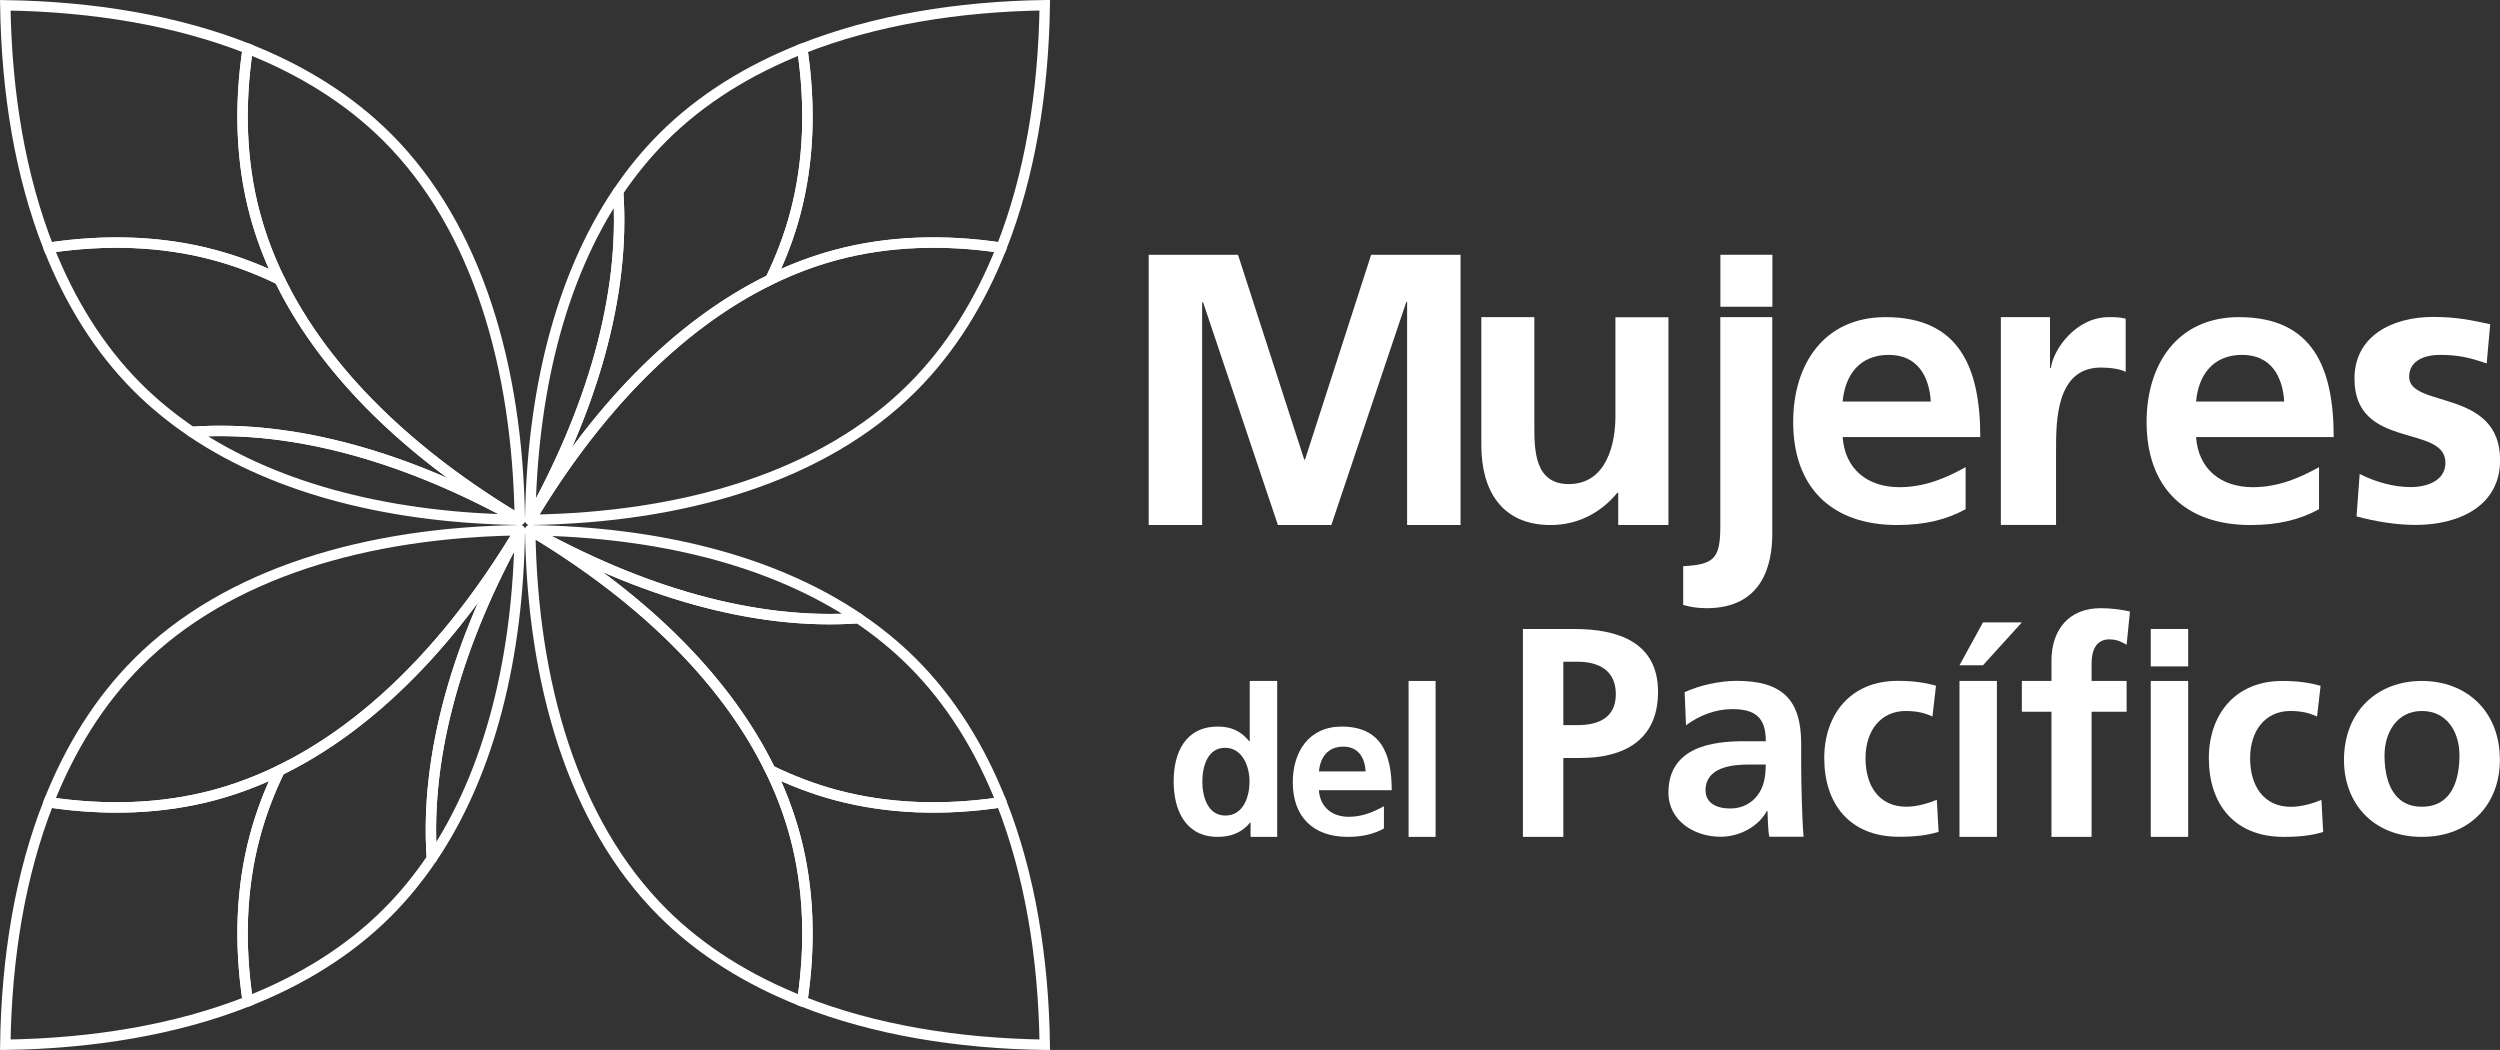 <?xml version="1.0" encoding="UTF-8"?> <svg xmlns="http://www.w3.org/2000/svg" xmlns:xlink="http://www.w3.org/1999/xlink" version="1.1" id="Capa_1" x="0px" y="0px" viewBox="0 0 240.51 101.01" style="enable-background:new 0 0 240.51 101.01;" xml:space="preserve"><rect x="0" y="0" width="240.51" height="101.01" fill="#333333" stroke="none"/> <style type="text/css"> .st0{fill:#FFFFFF;} .st1{fill:none;stroke:#FFFFFF;stroke-linecap:round;stroke-linejoin:round;stroke-miterlimit:10;} .st2{fill:none;stroke:#FFFFFF;stroke-linecap:round;stroke-miterlimit:10;} </style> <g> <polygon class="st0" points="110.51,24.51 119.1,24.51 125.47,44.21 125.55,44.21 131.91,24.51 140.51,24.51 140.51,50.51 135.37,50.51 135.37,29.05 135.29,29.05 128.08,50.51 122.94,50.51 115.73,29.05 115.65,29.13 115.65,50.51 110.51,50.51 "></polygon> <path class="st0" d="M160.51,50.51h-4.83V47.4h-0.08c-1.56,1.9-3.77,3.11-6.43,3.11c-4.64,0-6.66-3.26-6.66-7.67V30.51h5.1v10.44 c0,2.39,0.04,5.62,3.31,5.62c3.69,0,4.49-3.98,4.49-6.49v-9.56h5.1V50.51z"></path> <path class="st0" d="M161.93,54.47c2.93-0.16,3.57-0.7,3.57-3.8V30.51h5v20.86c0,2.83-0.86,7.14-6.31,7.14 c-0.9,0-1.57-0.12-2.26-0.31V54.47z"></path> <rect x="165.51" y="24.51" class="st0" width="5" height="5"></rect> <path class="st0" d="M189.09,48.99c-1.82,1-3.91,1.52-6.58,1.52c-6.32,0-10-3.64-10-9.91c0-5.53,2.94-10.09,8.89-10.09 c7.1,0,9.11,4.86,9.11,11.54h-13.24c0.22,3.08,2.38,4.82,5.47,4.82c2.42,0,4.5-0.89,6.36-1.93V48.99z M185.75,38.63 c-0.15-2.41-1.26-4.49-4.05-4.49c-2.79,0-4.2,1.93-4.43,4.49H185.75z"></path> <path class="st0" d="M192.51,30.51h4.71v4.9h0.08c0.24-1.82,2.42-4.9,5.58-4.9c0.52,0,1.07,0,1.62,0.15v5.12 c-0.48-0.27-1.43-0.42-2.38-0.42c-4.32,0-4.32,5.16-4.32,7.97v7.17h-5.31V30.51z"></path> <path class="st0" d="M239.23,34.96c-1.54-0.52-2.66-0.82-4.5-0.82c-1.35,0-2.96,0.48-2.96,2.11c0,3.04,8.75,1.11,8.75,8.02 c0,4.45-4.02,6.23-8.11,6.23c-1.91,0-3.87-0.33-5.7-0.82l0.3-4.08c1.58,0.78,3.23,1.26,4.95,1.26c1.28,0,3.3-0.48,3.3-2.34 c0-3.75-8.75-1.19-8.75-8.09c0-4.12,3.64-5.94,7.58-5.94c2.37,0,3.9,0.37,5.48,0.7L239.23,34.96z"></path> <path class="st0" d="M223.09,48.99c-1.82,1-3.91,1.52-6.58,1.52c-6.32,0-10-3.64-10-9.91c0-5.53,2.94-10.09,8.89-10.09 c7.1,0,9.11,4.86,9.11,11.54h-13.24c0.22,3.08,2.38,4.82,5.47,4.82c2.42,0,4.5-0.89,6.36-1.93V48.99z M219.75,38.63 c-0.15-2.41-1.26-4.49-4.05-4.49c-2.79,0-4.2,1.93-4.43,4.49H219.75z"></path> <path class="st0" d="M120.31,79.13h-0.04c-0.79,0.98-1.87,1.38-3.11,1.38c-3.11,0-4.25-2.56-4.25-5.33c0-2.8,1.14-5.28,4.25-5.28 c1.32,0,2.24,0.45,3.03,1.42h0.04v-5.81h2.64v15h-2.56V79.13z M117.89,78.46c1.75,0,2.32-1.85,2.32-3.29 c0-1.42-0.67-3.23-2.36-3.23c-1.71,0-2.18,1.87-2.18,3.23C115.66,76.57,116.15,78.46,117.89,78.46"></path> <path class="st0" d="M133.15,79.7c-0.96,0.53-2.07,0.81-3.48,0.81c-3.35,0-5.3-1.93-5.3-5.26c0-2.93,1.56-5.35,4.7-5.35 c3.76,0,4.82,2.58,4.82,6.12h-7.01c0.12,1.63,1.26,2.56,2.89,2.56c1.28,0,2.38-0.47,3.37-1.02V79.7z M131.38,74.21 c-0.08-1.28-0.67-2.38-2.15-2.38c-1.48,0-2.22,1.02-2.34,2.38H131.38z"></path> <rect x="135.51" y="65.51" class="st0" width="2.6" height="15"></rect> <path class="st0" d="M146.51,60.51h4.92c4.22,0,8.08,1.26,8.08,6.05c0,4.67-3.31,6.36-7.47,6.36h-1.64v7.59h-3.89V60.51z M150.4,69.76h1.36c1.95,0,3.69-0.66,3.69-2.98c0-2.32-1.69-3.12-3.69-3.12h-1.36V69.76z"></path> <path class="st0" d="M162.07,66.59c1.45-0.67,3.41-1.09,5-1.09c4.39,0,6.21,1.81,6.21,6.04v1.84c0,1.45,0.03,2.53,0.06,3.59 c0.03,1.09,0.08,2.42,0.17,3.53h-3.3c-0.14-0.75-0.14-2.03-0.17-2.48h-0.06c-0.87,1.59-2.74,2.48-4.44,2.48 c-2.54,0-5.03-1.53-5.03-4.26c0-2.14,1.04-3.4,2.46-4.09c1.43-0.7,3.27-0.84,4.84-0.84h2.07c0-2.31-1.04-3.09-3.24-3.09 c-1.59,0-3.19,0.61-4.44,1.56L162.07,66.59z M166.46,77.78c1.15,0,2.04-0.5,2.63-1.28c0.62-0.81,0.78-1.84,0.78-2.95h-1.62 c-1.68,0-4.17,0.28-4.17,2.48C164.08,77.25,165.12,77.78,166.46,77.78"></path> <path class="st0" d="M185.91,68.93c-0.68-0.31-1.42-0.53-2.58-0.53c-2.35,0-3.86,1.84-3.86,4.54c0,2.64,1.28,4.67,3.94,4.67 c1.08,0,2.27-0.39,2.92-0.67l0.17,3.09c-1.11,0.33-2.24,0.47-3.8,0.47c-4.79,0-7.2-3.2-7.2-7.57c0-4.15,2.49-7.43,7.06-7.43 c1.53,0,2.64,0.17,3.69,0.47L185.91,68.93z"></path> <path class="st0" d="M190.77,59.88h3.74L190.77,64h-2.26L190.77,59.88z M188.51,65.51h3.6v15h-3.6V65.51z"></path> <path class="st0" d="M197.36,68.47h-2.85v-2.96h2.85v-1.95c0-2.97,1.67-5.05,4.73-5.05c0.98,0,2.07,0.14,2.82,0.32l-0.32,3.2 c-0.35-0.2-0.84-0.52-1.67-0.52c-1.3,0-1.7,1.13-1.7,2.28v1.72h3.37v2.96h-3.37v12.04h-3.86V68.47z"></path> <path class="st0" d="M206.91,60.51h3.6v3.6h-3.6V60.51z M206.91,65.51h3.6v15h-3.6V65.51z"></path> <path class="st0" d="M222.91,68.93c-0.68-0.31-1.42-0.53-2.58-0.53c-2.35,0-3.86,1.84-3.86,4.54c0,2.64,1.28,4.68,3.94,4.68 c1.08,0,2.27-0.39,2.92-0.67l0.17,3.09c-1.11,0.33-2.24,0.47-3.8,0.47c-4.79,0-7.2-3.2-7.2-7.57c0-4.15,2.49-7.43,7.06-7.43 c1.53,0,2.64,0.17,3.69,0.47L222.91,68.93z"></path> <path class="st0" d="M232.99,65.51c4.26,0,7.51,2.87,7.51,7.6c0,4.12-2.75,7.4-7.51,7.4c-4.73,0-7.49-3.28-7.49-7.4 C225.51,68.37,228.76,65.51,232.99,65.51 M232.99,77.61c2.87,0,3.62-2.56,3.62-4.95c0-2.2-1.17-4.26-3.62-4.26 c-2.42,0-3.59,2.12-3.59,4.26C229.4,75.02,230.15,77.61,232.99,77.61"></path> <path class="st1" d="M77.18,4.68c-5.17,2.04-9.75,4.86-13.44,8.56c-1.58,1.58-3,3.33-4.27,5.21c0.71,10.11-2.61,21.09-8.46,31.56 C57.16,39.7,65,31.35,74.11,26.9c0.99-2.04,1.8-4.14,2.38-6.31C77.84,15.55,78,10.17,77.18,4.68z"></path> <path class="st2" d="M74.12,26.89c2.04-0.99,4.14-1.79,6.3-2.37c5.05-1.35,10.42-1.51,15.92-0.69c2.73-6.92,4.05-14.92,4.17-23.33 C92.1,0.63,84.1,1.95,77.18,4.68c0.82,5.5,0.66,10.87-0.69,15.92C75.91,22.76,75.11,24.86,74.12,26.89z"></path> <path class="st1" d="M51.01,50.01c14.69-0.21,28.12-4.08,36.77-12.73c3.7-3.7,6.52-8.27,8.56-13.44 c-5.5-0.82-10.87-0.66-15.92,0.69C68.6,27.69,58.53,37.4,51.01,50.01z"></path> <path class="st1" d="M51.01,50.01c0.17-12,2.79-23.17,8.46-31.57C60.18,28.55,56.86,39.53,51.01,50.01z"></path> <path class="st1" d="M4.68,23.84c2.04,5.17,4.86,9.75,8.56,13.44c1.58,1.58,3.33,3,5.21,4.27c10.11-0.71,21.09,2.61,31.56,8.46 c-10.3-6.15-18.66-13.99-23.1-23.1c-2.04-0.99-4.14-1.8-6.31-2.38C15.55,23.17,10.17,23.01,4.68,23.84z"></path> <path class="st2" d="M26.89,26.89c-0.99-2.04-1.79-4.14-2.37-6.3c-1.35-5.05-1.51-10.42-0.69-15.92C16.91,1.95,8.91,0.63,0.51,0.51 c0.12,8.41,1.44,16.4,4.17,23.33c5.5-0.82,10.87-0.66,15.92,0.69C22.76,25.11,24.86,25.9,26.89,26.89z"></path> <path class="st1" d="M50.01,50.01c-0.21-14.69-4.08-28.12-12.73-36.77c-3.7-3.7-8.27-6.52-13.44-8.56 c-0.82,5.5-0.66,10.87,0.69,15.92C27.69,32.42,37.4,42.48,50.01,50.01z"></path> <path class="st1" d="M50.01,50.01c-12-0.17-23.17-2.79-31.57-8.46C28.55,40.84,39.53,44.16,50.01,50.01z"></path> <path class="st1" d="M23.84,96.34c5.17-2.04,9.75-4.86,13.44-8.56c1.58-1.58,3-3.33,4.27-5.21c-0.71-10.11,2.61-21.09,8.46-31.56 c-6.15,10.3-13.99,18.66-23.1,23.1c-0.99,2.04-1.8,4.14-2.38,6.31C23.17,85.47,23.01,90.84,23.84,96.34z"></path> <path class="st2" d="M26.89,74.12c-2.04,0.99-4.14,1.79-6.3,2.37C15.55,77.84,10.17,78,4.68,77.18C1.95,84.1,0.63,92.1,0.51,100.51 c8.41-0.12,16.4-1.44,23.33-4.17c-0.82-5.5-0.66-10.87,0.69-15.92C25.11,78.26,25.9,76.16,26.89,74.12z"></path> <path class="st1" d="M50.01,51.01c-14.69,0.21-28.12,4.08-36.77,12.73c-3.7,3.7-6.52,8.27-8.56,13.44 c5.5,0.82,10.87,0.66,15.92-0.69C32.42,73.32,42.48,63.62,50.01,51.01z"></path> <path class="st1" d="M50.01,51.01c-0.17,12-2.79,23.17-8.46,31.57C40.84,72.47,44.16,61.49,50.01,51.01z"></path> <path class="st1" d="M96.34,77.18c-2.04-5.17-4.86-9.75-8.56-13.44c-1.58-1.58-3.33-3-5.21-4.27c-10.11,0.71-21.09-2.61-31.56-8.46 c10.3,6.15,18.66,13.99,23.1,23.1c2.04,0.99,4.14,1.8,6.31,2.38C85.47,77.84,90.84,78,96.34,77.18z"></path> <path class="st2" d="M74.12,74.12c0.99,2.04,1.79,4.14,2.37,6.3c1.35,5.05,1.51,10.42,0.69,15.92c6.92,2.73,14.92,4.05,23.33,4.17 c-0.12-8.41-1.44-16.4-4.17-23.33c-5.5,0.82-10.87,0.66-15.92-0.69C78.26,75.91,76.16,75.11,74.12,74.12z"></path> <path class="st1" d="M51.01,51.01c0.21,14.69,4.08,28.12,12.73,36.77c3.7,3.7,8.27,6.52,13.44,8.56c0.82-5.5,0.66-10.87-0.69-15.92 C73.32,68.6,63.62,58.53,51.01,51.01z"></path> <path class="st1" d="M51.01,51.01c12,0.17,23.17,2.79,31.57,8.46C72.47,60.18,61.49,56.86,51.01,51.01z"></path> </g> </svg> 